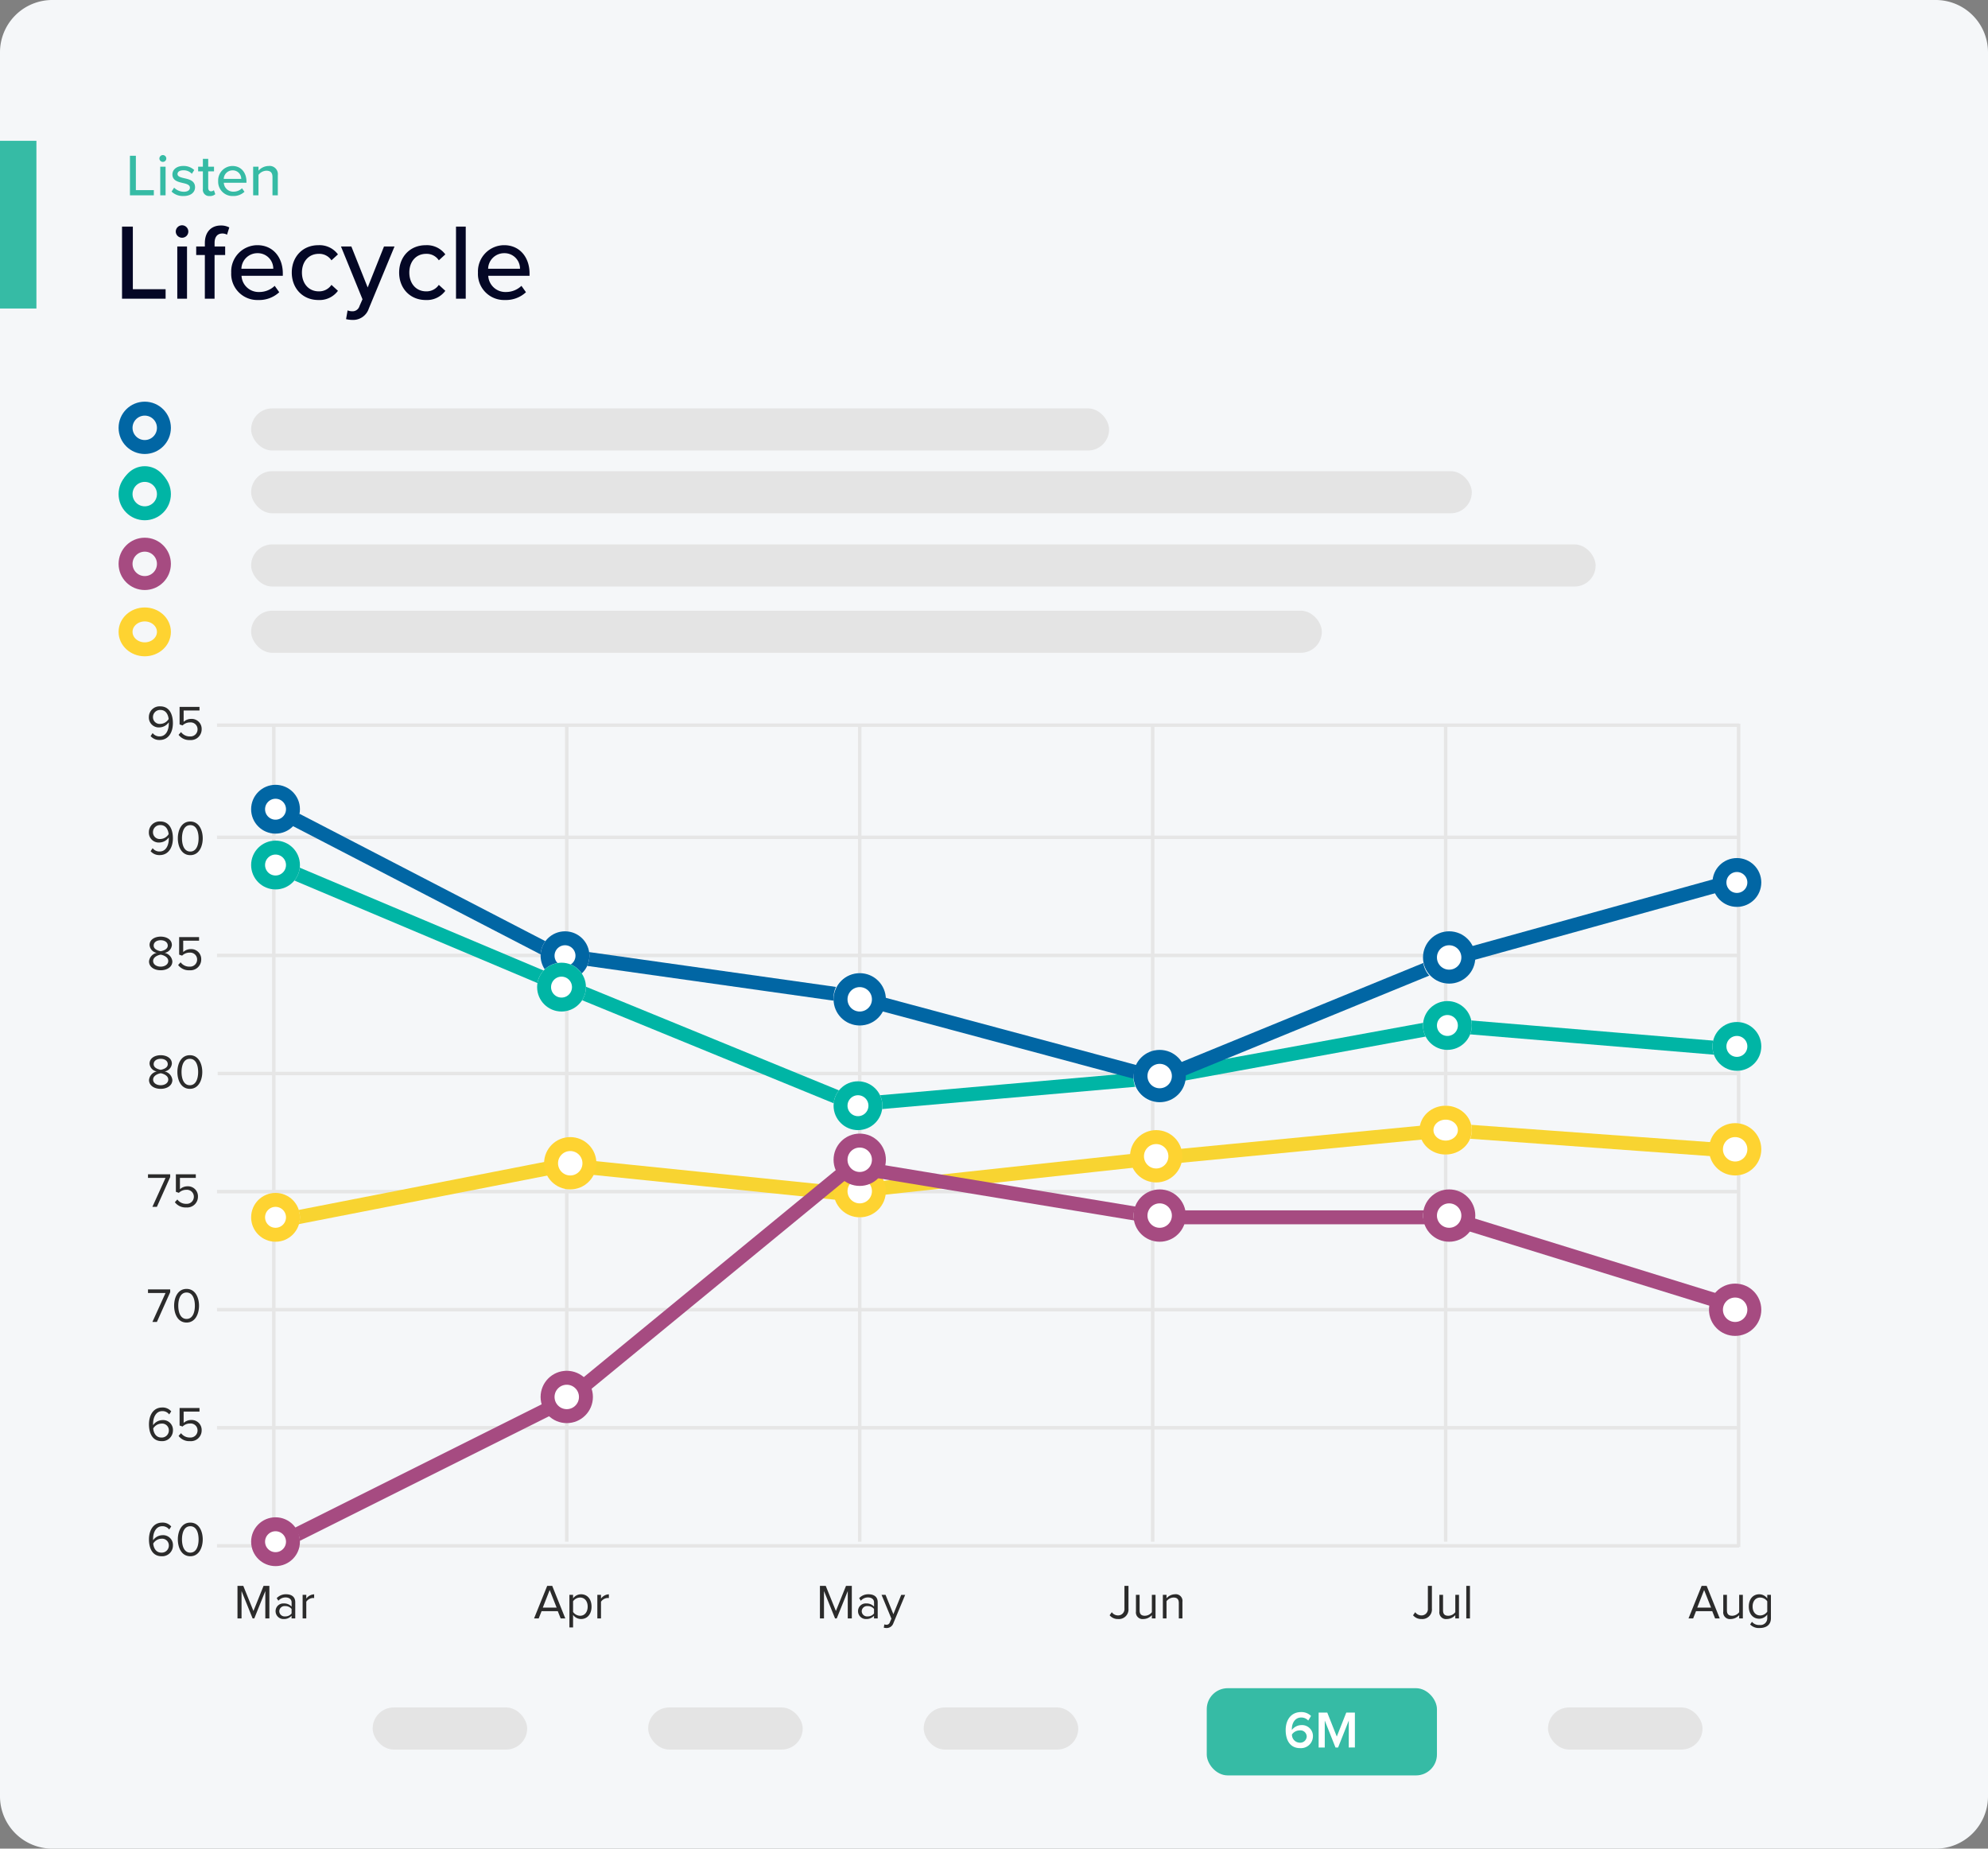 <svg xmlns="http://www.w3.org/2000/svg" viewBox="0 0 570 530"><rect x="0" y="0" width="570" height="530" fill="#808080" stroke="none"/><g transform="translate(-824 -2462)"><path fill="#f5f7f9" d="M839 2462h540a15 15 0 0 1 15 15v500a15 15 0 0 1-15 15H839a15 15 0 0 1-15-15v-500a15 15 0 0 1 15-15Z"/><path fill="#040725" d="M858.99 2547.638h12.493v-2.728h-9.393v-17.949h-3.1Zm17.206-17.484a1.773 1.773 0 0 0 1.8-1.767 1.8 1.8 0 0 0-1.8-1.8 1.82 1.82 0 0 0-1.8 1.8 1.793 1.793 0 0 0 1.8 1.767Zm-1.365 17.484h2.79v-14.973h-2.79Zm7.9 0h2.79v-12.524h3.038v-2.449h-3.033v-.992c0-1.8.837-2.728 2.232-2.728a2.661 2.661 0 0 1 1.333.341l.651-2.077a4.933 4.933 0 0 0-2.449-.558c-2.666 0-4.557 1.8-4.557 5.022v.992h-2.48v2.449h2.48Zm7.565-7.5a7.488 7.488 0 0 0 7.754 7.872 8.422 8.422 0 0 0 6.014-2.232l-1.3-1.829a6.366 6.366 0 0 1-4.433 1.767 4.91 4.91 0 0 1-5.084-4.65h11.84v-.682c0-4.588-2.79-8.091-7.285-8.091a7.53 7.53 0 0 0-7.506 7.845Zm7.5-5.549a4.43 4.43 0 0 1 4.557 4.464h-9.139a4.586 4.586 0 0 1 4.588-4.466Zm9.864 5.549c0 4.495 3.1 7.874 7.626 7.874a6.54 6.54 0 0 0 5.61-2.637l-1.86-1.705a4.255 4.255 0 0 1-3.627 1.86c-2.945 0-4.836-2.294-4.836-5.394s1.891-5.363 4.836-5.363a4.182 4.182 0 0 1 3.627 1.86l1.86-1.7a6.54 6.54 0 0 0-5.611-2.635c-4.525-.005-7.625 3.34-7.625 7.84Zm16 10.85-.434 2.511a8.064 8.064 0 0 0 1.736.217 4.732 4.732 0 0 0 4.774-3.224l7.378-17.825h-3.011l-4.681 11.747-4.681-11.749h-2.976l6.169 15.128-.868 1.984a2.069 2.069 0 0 1-2.17 1.461 3.4 3.4 0 0 1-1.24-.252Zm14.783-10.85c0 4.495 3.1 7.874 7.626 7.874a6.54 6.54 0 0 0 5.611-2.635l-1.86-1.705a4.255 4.255 0 0 1-3.624 1.858c-2.945 0-4.836-2.294-4.836-5.394s1.891-5.363 4.836-5.363a4.182 4.182 0 0 1 3.627 1.86l1.86-1.7a6.54 6.54 0 0 0-5.611-2.635c-4.529-.005-7.629 3.34-7.629 7.84Zm16.306 7.5h2.79v-20.677h-2.79Zm6.293-7.5a7.488 7.488 0 0 0 7.754 7.872 8.422 8.422 0 0 0 6.01-2.232l-1.3-1.829a6.366 6.366 0 0 1-4.433 1.767 4.91 4.91 0 0 1-5.084-4.65h11.842v-.682c0-4.588-2.79-8.091-7.285-8.091a7.53 7.53 0 0 0-7.504 7.845Zm7.5-5.549a4.43 4.43 0 0 1 4.554 4.462h-9.14a4.586 4.586 0 0 1 4.588-4.464Z"/><path fill="#36bba5" d="M861.258 2518h6.851v-1.5h-5.151v-9.843h-1.7Zm9.435-9.588a.972.972 0 0 0 .986-.969.987.987 0 0 0-.986-.986 1 1 0 0 0-.986.986.983.983 0 0 0 .986.969Zm-.748 9.588h1.53v-8.211h-1.53Zm3.247-1.071a4.671 4.671 0 0 0 3.417 1.271c2.159 0 3.315-1.1 3.315-2.516 0-1.887-1.7-2.278-3.128-2.6-1.02-.238-1.9-.476-1.9-1.19 0-.663.646-1.071 1.683-1.071a3.2 3.2 0 0 1 2.431 1l.68-1.071a4.394 4.394 0 0 0-3.128-1.173c-2.006 0-3.128 1.122-3.128 2.431 0 1.768 1.632 2.142 3.026 2.465 1.054.238 1.989.51 1.989 1.326 0 .7-.612 1.173-1.768 1.173a3.978 3.978 0 0 1-2.754-1.173Zm10.931 1.271a2.179 2.179 0 0 0 1.6-.527l-.393-1.152a1.177 1.177 0 0 1-.833.323c-.527 0-.8-.425-.8-1v-4.712h1.666v-1.343H883.7v-2.244h-1.53v2.244h-1.36v1.343h1.36v5.049a1.787 1.787 0 0 0 1.953 2.019Zm2.431-4.318a4.106 4.106 0 0 0 4.246 4.318 4.618 4.618 0 0 0 3.3-1.22l-.714-1a3.491 3.491 0 0 1-2.431.969 2.693 2.693 0 0 1-2.786-2.549h6.494v-.374c0-2.516-1.53-4.437-4-4.437a4.129 4.129 0 0 0-4.109 4.297Zm4.114-3.043a2.429 2.429 0 0 1 2.5 2.448h-5.016a2.515 2.515 0 0 1 2.516-2.444Zm11.458 7.161h1.53v-5.763a2.36 2.36 0 0 0-2.635-2.652 3.915 3.915 0 0 0-2.907 1.36v-1.156h-1.53V2518h1.53v-5.865a2.933 2.933 0 0 1 2.261-1.19c1.054 0 1.751.442 1.751 1.8ZM824 2502.373h10.442v48.081H824z"/><path fill="none" stroke="#e6e6e6" d="M886.222 2669.914h436.413m-436.413 32.146h436.413m-436.413 33.854h436.413m-436.218 33.854h436.219m-436.414 33.854h436.413m-436.413 33.854h436.413m-436.413 33.854h436.413m-436.413 33.854h436.413M902.5 2670v233.594m84-233.189v233.594m84-233.594v233.594m84-233.594v233.594m84-233.594v233.594m84-234.499v236"/><g fill="none" transform="translate(859 2577.157)"><ellipse cx="6.5" cy="7" rx="6.5" ry="7"/><circle cx="5.5" cy="5.5" r="5.5" stroke="#0166a4" stroke-width="4" transform="translate(1 2)"/></g><g fill="none" transform="translate(859 2616.157)"><ellipse cx="6.5" cy="7" rx="6.5" ry="7"/><circle cx="5.5" cy="5.5" r="5.5" stroke="#a64b81" stroke-width="4" transform="translate(1 2)"/></g><g fill="none" transform="translate(859 2636.157)"><ellipse cx="6.5" cy="7" rx="6.5" ry="7"/><ellipse cx="5.5" cy="5" stroke="#fed331" stroke-width="4" rx="5.5" ry="5" transform="translate(1 2)"/></g><path fill="#2b2b2b" d="M869.766 2674.154c2.618 0 3.808-2.3 3.808-4.816 0-2.548-1.008-4.83-3.612-4.83a3.073 3.073 0 0 0-3.276 3.052 2.834 2.834 0 0 0 3.066 2.982 3.35 3.35 0 0 0 2.632-1.456 3.288 3.288 0 0 1 .016.364c0 1.778-.742 3.668-2.632 3.668a2.412 2.412 0 0 1-2-.952l-.588.868a3.29 3.29 0 0 0 2.586 1.12Zm.252-4.62a1.934 1.934 0 0 1-2.156-2.016 2.028 2.028 0 0 1 2.138-1.974c1.624 0 2.24 1.442 2.352 2.59a2.85 2.85 0 0 1-2.334 1.4Zm8.47 4.634a3.077 3.077 0 0 0 3.332-3.08 2.856 2.856 0 0 0-2.982-2.982 3.185 3.185 0 0 0-2.184.84v-3.246h4.546v-1.038h-5.708v5.026l.854.294a2.991 2.991 0 0 1 2.154-.868 1.968 1.968 0 0 1 2.144 2.016 2.016 2.016 0 0 1-2.156 2 3.066 3.066 0 0 1-2.576-1.244l-.712.784a3.83 3.83 0 0 0 3.288 1.498Zm-8.722 32.986c2.618 0 3.808-2.3 3.808-4.816 0-2.548-1.008-4.83-3.612-4.83a3.073 3.073 0 0 0-3.276 3.052 2.834 2.834 0 0 0 3.066 2.982 3.35 3.35 0 0 0 2.632-1.456 3.288 3.288 0 0 1 .016.364c0 1.778-.742 3.668-2.632 3.668a2.412 2.412 0 0 1-2-.952l-.588.868a3.29 3.29 0 0 0 2.586 1.12Zm.252-4.62a1.934 1.934 0 0 1-2.156-2.016 2.028 2.028 0 0 1 2.138-1.974c1.624 0 2.24 1.442 2.352 2.59a2.85 2.85 0 0 1-2.334 1.4Zm8.54 4.634c2.548 0 3.57-2.562 3.57-4.83s-1.022-4.816-3.57-4.816-3.57 2.534-3.57 4.816 1.012 4.83 3.57 4.83Zm0-1.036c-1.778 0-2.38-1.932-2.38-3.794s.6-3.78 2.38-3.78 2.38 1.918 2.38 3.78-.602 3.794-2.38 3.794Zm-8.484 34.036c1.834 0 3.346-.952 3.346-2.534a2.77 2.77 0 0 0-2.226-2.45 2.48 2.48 0 0 0 2.086-2.24c0-1.68-1.666-2.422-3.206-2.422s-3.192.742-3.192 2.422a2.466 2.466 0 0 0 2.072 2.24 2.77 2.77 0 0 0-2.226 2.45c0 1.596 1.498 2.534 3.346 2.534Zm0-5.46c-.56-.1-2.016-.476-2.016-1.61 0-.966.882-1.54 2.016-1.54s2.026.574 2.026 1.542c0 1.132-1.452 1.51-2.026 1.608Zm0 4.424c-1.162 0-2.17-.616-2.17-1.624-.004-1.218 1.596-1.736 2.17-1.808.574.07 2.17.588 2.17 1.806 0 1.01-1.022 1.626-2.17 1.626Zm8.288 1.036a3.077 3.077 0 0 0 3.332-3.08 2.856 2.856 0 0 0-2.982-2.982 3.185 3.185 0 0 0-2.184.84v-3.246h4.55v-1.038h-5.712v5.026l.854.294a2.991 2.991 0 0 1 2.156-.868 1.968 1.968 0 0 1 2.142 2.016 2.016 2.016 0 0 1-2.156 2 3.066 3.066 0 0 1-2.576-1.244l-.714.784a3.83 3.83 0 0 0 3.29 1.498Zm-8.288 34c1.834 0 3.346-.952 3.346-2.534a2.77 2.77 0 0 0-2.226-2.45 2.48 2.48 0 0 0 2.086-2.24c0-1.68-1.666-2.422-3.206-2.422s-3.192.742-3.192 2.422a2.466 2.466 0 0 0 2.072 2.24 2.77 2.77 0 0 0-2.226 2.45c0 1.596 1.498 2.534 3.346 2.534Zm0-5.46c-.56-.1-2.016-.476-2.016-1.61 0-.966.882-1.54 2.016-1.54s2.026.574 2.026 1.542c0 1.132-1.452 1.51-2.026 1.608Zm0 4.424c-1.162 0-2.17-.616-2.17-1.624-.004-1.218 1.596-1.736 2.17-1.808.574.07 2.17.588 2.17 1.806 0 1.01-1.022 1.626-2.17 1.626Zm8.358 1.036c2.548 0 3.568-2.562 3.568-4.83s-1.022-4.816-3.57-4.816-3.57 2.534-3.57 4.816 1.01 4.83 3.572 4.83Zm0-1.036c-1.778 0-2.38-1.932-2.38-3.794s.6-3.78 2.38-3.78 2.38 1.918 2.38 3.78-.602 3.794-2.38 3.794Zm-9.45 34.868 3.818-8.54v-.8h-6.366v1.04h5.026l-3.766 8.3Zm8.442.168a3.077 3.077 0 0 0 3.332-3.08 2.856 2.856 0 0 0-2.982-2.982 3.185 3.185 0 0 0-2.184.84v-3.246h4.55v-1.038h-5.712v5.026l.854.294a2.991 2.991 0 0 1 2.156-.868 1.968 1.968 0 0 1 2.142 2.016 2.016 2.016 0 0 1-2.156 2 3.066 3.066 0 0 1-2.576-1.244l-.714.784a3.83 3.83 0 0 0 3.29 1.498ZM868.982 2841l3.818-8.54v-.8h-6.366v1.04h5.026l-3.766 8.3Zm8.512.168c2.548 0 3.57-2.562 3.57-4.83s-1.022-4.816-3.57-4.816-3.57 2.534-3.57 4.816 1.008 4.83 3.57 4.83Zm0-1.036c-1.778 0-2.38-1.932-2.38-3.794s.6-3.78 2.38-3.78 2.38 1.918 2.38 3.78-.602 3.794-2.38 3.794Zm-7.168 35.036a3.069 3.069 0 0 0 3.262-3.052 2.823 2.823 0 0 0-3.052-2.982 3.355 3.355 0 0 0-2.646 1.456v-.364c0-1.834.812-3.668 2.632-3.668a2.385 2.385 0 0 1 1.988.952l.59-.868a3.2 3.2 0 0 0-2.576-1.12c-2.634 0-3.81 2.296-3.81 4.816 0 2.548.994 4.83 3.612 4.83Zm-.056-1.036c-1.624 0-2.24-1.442-2.338-2.6a2.849 2.849 0 0 1 2.338-1.39 1.929 1.929 0 0 1 2.142 2.016 2.027 2.027 0 0 1-2.142 1.974Zm8.218 1.036a3.077 3.077 0 0 0 3.332-3.08 2.856 2.856 0 0 0-2.982-2.982 3.185 3.185 0 0 0-2.184.84v-3.246h4.546v-1.038h-5.708v5.026l.854.294a2.991 2.991 0 0 1 2.154-.868 1.968 1.968 0 0 1 2.144 2.016 2.016 2.016 0 0 1-2.156 2 3.066 3.066 0 0 1-2.576-1.244l-.712.784a3.83 3.83 0 0 0 3.288 1.498Zm-8.162 33a3.069 3.069 0 0 0 3.262-3.052 2.823 2.823 0 0 0-3.052-2.982 3.355 3.355 0 0 0-2.646 1.456v-.364c0-1.834.812-3.668 2.632-3.668a2.385 2.385 0 0 1 1.988.952l.59-.868a3.2 3.2 0 0 0-2.576-1.12c-2.634 0-3.81 2.296-3.81 4.816 0 2.548.994 4.83 3.612 4.83Zm-.056-1.036c-1.624 0-2.24-1.442-2.338-2.6a2.849 2.849 0 0 1 2.338-1.39 1.929 1.929 0 0 1 2.142 2.016 2.027 2.027 0 0 1-2.142 1.974Zm8.288 1.036c2.548 0 3.57-2.562 3.57-4.83s-1.022-4.816-3.57-4.816-3.57 2.534-3.57 4.816 1.012 4.83 3.57 4.83Zm0-1.036c-1.778 0-2.38-1.932-2.38-3.794s.6-3.78 2.38-3.78 2.38 1.918 2.38 3.78-.602 3.794-2.38 3.794ZM901.234 2926v-9.338h-1.666l-2.9 7.2-2.912-7.2h-1.664V2926h1.162v-7.854l3.178 7.854h.476l3.164-7.854V2926Zm7.42 0v-4.648c0-1.638-1.176-2.282-2.618-2.282a3.54 3.54 0 0 0-2.7 1.12l.49.728a2.641 2.641 0 0 1 2.074-.938c.98 0 1.708.518 1.708 1.414v1.218a2.863 2.863 0 0 0-2.24-.91 2.195 2.195 0 0 0-2.352 2.226 2.248 2.248 0 0 0 2.348 2.24 2.9 2.9 0 0 0 2.236-.938v.77Zm-2.9-.588a1.522 1.522 0 0 1-1.68-1.484 1.52 1.52 0 0 1 1.68-1.47 2.285 2.285 0 0 1 1.848.826v1.288a2.256 2.256 0 0 1-1.846.84Zm6.064.588v-4.788a2.476 2.476 0 0 1 1.848-1.078 3.468 3.468 0 0 1 .406.028v-1.078a2.914 2.914 0 0 0-2.254 1.232v-1.078h-1.05V2926Zm74.268 0-3.752-9.338h-1.442l-3.766 9.338h1.33l.826-2.086h4.648l.826 2.086Zm-2.492-3.108h-3.962l1.974-5.04Zm7 3.276c1.778 0 3.01-1.372 3.01-3.556s-1.232-3.542-3.01-3.542a2.827 2.827 0 0 0-2.282 1.176v-1.008h-1.05v9.338h1.05v-3.6a2.827 2.827 0 0 0 2.282 1.192Zm-.266-.938a2.512 2.512 0 0 1-2.016-1.092v-3.052a2.5 2.5 0 0 1 2.016-1.078c1.358 0 2.17 1.106 2.17 2.6s-.812 2.622-2.17 2.622Zm5.992.77v-4.788a2.476 2.476 0 0 1 1.848-1.078 3.468 3.468 0 0 1 .406.028v-1.078a2.914 2.914 0 0 0-2.254 1.232v-1.078h-1.05V2926Zm71.914 0v-9.338h-1.666l-2.9 7.2-2.912-7.2h-1.664V2926h1.162v-7.854l3.178 7.854h.476l3.164-7.854V2926Zm7.42 0v-4.648c0-1.638-1.176-2.282-2.618-2.282a3.54 3.54 0 0 0-2.7 1.12l.49.728a2.641 2.641 0 0 1 2.074-.938c.98 0 1.708.518 1.708 1.414v1.218a2.863 2.863 0 0 0-2.24-.91 2.195 2.195 0 0 0-2.352 2.226 2.248 2.248 0 0 0 2.348 2.24 2.9 2.9 0 0 0 2.236-.938v.77Zm-2.9-.588a1.522 1.522 0 0 1-1.68-1.484 1.52 1.52 0 0 1 1.68-1.47 2.285 2.285 0 0 1 1.848.826v1.288a2.256 2.256 0 0 1-1.846.84Zm4.646 3.234a3.187 3.187 0 0 0 .756.1 2.01 2.01 0 0 0 1.988-1.372l3.388-8.134h-1.132l-2.252 5.542-2.24-5.544h-1.148l2.828 6.832-.448 1.022a.972.972 0 0 1-1.008.714 1.61 1.61 0 0 1-.574-.112Zm67.19-2.478a2.752 2.752 0 0 0 2.968-2.982v-6.524h-1.158v6.51a1.809 1.809 0 0 1-1.88 1.96 2.187 2.187 0 0 1-1.75-.924l-.616.882a3.014 3.014 0 0 0 2.436 1.078Zm10.724-.168v-6.762h-1.05v4.97a2.581 2.581 0 0 1-1.988 1.022c-.924 0-1.526-.35-1.526-1.54v-4.452h-1.05v4.774a1.907 1.907 0 0 0 2.156 2.156 3.308 3.308 0 0 0 2.408-1.12v.952Zm7.714 0v-4.746a1.918 1.918 0 0 0-2.142-2.184 3.309 3.309 0 0 0-2.422 1.148v-.98h-1.05V2926h1.05v-4.942a2.634 2.634 0 0 1 2-1.05c.91 0 1.526.364 1.526 1.568V2926Zm68.562.168a2.752 2.752 0 0 0 2.968-2.982v-6.524h-1.158v6.51a1.809 1.809 0 0 1-1.88 1.96 2.187 2.187 0 0 1-1.75-.924l-.616.882a3.014 3.014 0 0 0 2.436 1.078Zm10.724-.168v-6.762h-1.05v4.97a2.581 2.581 0 0 1-1.988 1.022c-.924 0-1.526-.35-1.526-1.54v-4.452h-1.05v4.774a1.907 1.907 0 0 0 2.156 2.156 3.308 3.308 0 0 0 2.408-1.12v.952Zm3.15 0v-9.338h-1.05V2926Zm71.622 0-3.752-9.338h-1.442l-3.766 9.338h1.33l.826-2.086h4.648l.826 2.086Zm-2.492-3.108h-3.962l1.974-5.04Zm9.114 3.108v-6.762h-1.05v4.97a2.581 2.581 0 0 1-1.988 1.022c-.924 0-1.526-.35-1.526-1.54v-4.452h-1.05v4.774a1.907 1.907 0 0 0 2.156 2.156 3.308 3.308 0 0 0 2.408-1.12v.952Zm4.816 2.744c1.652 0 3.234-.7 3.234-2.842v-6.664h-1.05v1.022a2.827 2.827 0 0 0-2.282-1.19c-1.778 0-3.01 1.344-3.01 3.514s1.246 3.5 3.01 3.5a2.872 2.872 0 0 0 2.282-1.2v1.016a1.934 1.934 0 0 1-2.184 1.974 2.611 2.611 0 0 1-2.2-.91l-.532.756a3.454 3.454 0 0 0 2.732 1.024Zm.168-3.6c-1.372 0-2.184-1.078-2.184-2.562s.812-2.576 2.184-2.576a2.559 2.559 0 0 1 2.016 1.078v2.968a2.533 2.533 0 0 1-2.016 1.094Z"/><path fill="none" stroke="#0166a4" stroke-width="4" d="m903 2694 83 43"/><path fill="none" stroke="#a64b81" stroke-width="4" d="m903 2905 84-42m170-52h82m0 0 84 26"/><path fill="none" stroke="#f8d431" stroke-width="4" d="m899 2813 87-17m0 0 78 8m0 0 92-10m0 0 83-8m0 0 83 6"/><g transform="translate(1064 2796.706)"><ellipse cx="6.5" cy="7" fill="#fff" rx="6.5" ry="7" transform="translate(0 .295)"/><circle cx="5.5" cy="5.5" r="5.5" fill="none" stroke="#fed331" stroke-width="4" transform="translate(1 1.295)"/></g><path fill="none" stroke="#00b5a5" stroke-width="4" d="m903 2710 83 35m1 0 83 34"/><path fill="none" stroke="#a64b81" stroke-width="4" d="m987 2863 84-69m-6 2 91 15"/><path fill="none" stroke="#00b5a5" stroke-width="4" d="m1065 2779 91-8m1 0 82-15m0 0 84 7"/><path fill="none" stroke="#0166a4" stroke-width="4" d="m986 2736 85 12m-1 0 82 22m5 1 83-34m0 0 83-23"/><g transform="translate(896 2804.708)"><ellipse cx="7" cy="6" fill="#fff" rx="7" ry="6" transform="translate(0 .292)"/><circle cx="5" cy="5" r="5" fill="none" stroke="#fed331" stroke-width="4" transform="translate(2 1.292)"/></g><g transform="translate(981 2788.823)"><ellipse cx="6.5" cy="7" fill="#fff" rx="6.5" ry="7" transform="translate(0 .176)"/><circle cx="5.5" cy="5.5" r="5.5" fill="none" stroke="#fed331" stroke-width="4" transform="translate(1 1.176)"/></g><g transform="translate(1149 2786.569)"><circle cx="6.5" cy="6.5" r="6.5" fill="#fff" transform="translate(0 .43)"/><circle cx="5.5" cy="5.5" r="5.5" fill="none" stroke="#fed331" stroke-width="4" transform="translate(1 1.43)"/></g><g transform="translate(1232 2779.365)"><circle cx="7" cy="7" r="7" fill="#fff" transform="translate(0 -.365)"/><ellipse cx="5.5" cy="5" fill="none" stroke="#fed331" stroke-width="4" rx="5.5" ry="5" transform="translate(1 1.635)"/></g><g transform="translate(1315 2784.882)"><ellipse cx="6.5" cy="7" fill="#fff" rx="6.5" ry="7" transform="translate(0 .118)"/><circle cx="5.5" cy="5.5" r="5.5" fill="none" stroke="#fed331" stroke-width="4" transform="translate(1 1.118)"/></g><path fill="#fff" d="M986.136 2749.596a5.611 5.611 0 1 1 5.611-5.611 5.617 5.617 0 0 1-5.611 5.611Zm170.277 26.544a5.611 5.611 0 1 1 5.611-5.611 5.617 5.617 0 0 1-5.611 5.611Z"/><path fill="#00b5a5" d="M1156.413 2766.04a4.489 4.489 0 1 0 4.489 4.489 4.494 4.494 0 0 0-4.489-4.489m0-2.244a6.733 6.733 0 1 1-6.733 6.733 6.733 6.733 0 0 1 6.733-6.733Z"/><g transform="translate(896 2687.988)"><ellipse cx="7" cy="6" fill="#fff" rx="7" ry="6" transform="translate(0 .012)"/><circle cx="5" cy="5" r="5" fill="none" stroke="#0166a4" stroke-width="4" transform="translate(2 1.012)"/></g><g transform="translate(979 2728.918)"><circle cx="7" cy="7" r="7" fill="#fff" transform="translate(0 .082)"/><circle cx="5" cy="5" r="5" fill="none" stroke="#0166a4" stroke-width="4" transform="translate(2 2.082)"/></g><g transform="translate(1063 2740.741)"><circle cx="7" cy="7" r="7" fill="#fff" transform="translate(0 .259)"/><circle cx="5.5" cy="5.5" r="5.5" fill="none" stroke="#0166a4" stroke-width="4" transform="translate(2 2.259)"/></g><g transform="translate(1149 2763.6)"><circle cx="7" cy="7" r="7" fill="#fff" transform="translate(0 .4)"/><circle cx="5.5" cy="5.5" r="5.5" fill="none" stroke="#0166a4" stroke-width="4" transform="translate(2 1.4)"/></g><g transform="translate(1232 2729.706)"><circle cx="7" cy="7" r="7" fill="#fff" transform="translate(0 .294)"/><circle cx="5.5" cy="5.5" r="5.5" fill="none" stroke="#0166a4" stroke-width="4" transform="translate(2 1.294)"/></g><rect width="66" height="25" fill="#36bba5" rx="6" transform="translate(1170 2946)"/><g transform="translate(1316 2710.068)"><ellipse cx="6.5" cy="5.5" fill="#fff" rx="6.5" ry="5.5" transform="translate(0 -.068)"/><circle cx="5" cy="5" r="5" fill="none" stroke="#0166a4" stroke-width="4" transform="translate(1 -.068)"/></g><g transform="translate(896 2897.882)"><ellipse cx="7" cy="6" fill="#fff" rx="7" ry="6" transform="translate(0 .118)"/><circle cx="5" cy="5" r="5" fill="none" stroke="#a64b81" stroke-width="4" transform="translate(2 1.118)"/></g><g transform="translate(980 2856.759)"><ellipse cx="6.5" cy="6" fill="#fff" rx="6.5" ry="6" transform="translate(0 .241)"/><circle cx="5.5" cy="5.5" r="5.5" fill="none" stroke="#a64b81" stroke-width="4" transform="translate(1 .241)"/></g><g transform="translate(1064 2788.146)"><circle cx="6.5" cy="6.5" r="6.5" fill="#fff" transform="translate(0 -.147)"/><circle cx="5.5" cy="5.5" r="5.5" fill="none" stroke="#a64b81" stroke-width="4" transform="translate(1 .853)"/></g><g transform="translate(1149 2804.828)"><ellipse cx="7" cy="5.5" fill="#fff" rx="7" ry="5.5" transform="translate(0 .172)"/><circle cx="5.5" cy="5.5" r="5.5" fill="none" stroke="#a64b81" stroke-width="4" transform="translate(2 .172)"/></g><g transform="translate(1232 2804.828)"><ellipse cx="7" cy="5.5" fill="#fff" rx="7" ry="5.5" transform="translate(0 .172)"/><circle cx="5.5" cy="5.5" r="5.5" fill="none" stroke="#a64b81" stroke-width="4" transform="translate(2 .172)"/></g><g transform="translate(1315 2829.812)"><circle cx="6.5" cy="6.5" r="6.5" fill="#fff" transform="translate(0 .188)"/><circle cx="5.5" cy="5.5" r="5.5" fill="none" stroke="#a64b81" stroke-width="4" transform="translate(1 2.188)"/></g><path fill="#fff" d="M1196.755 2963.18a3.424 3.424 0 0 0 3.69-3.36 3.13 3.13 0 0 0-3.36-3.24 3.469 3.469 0 0 0-2.685 1.41v-.285c0-1.755.96-3.3 2.64-3.3a2.627 2.627 0 0 1 2.055.87l.81-1.32a3.932 3.932 0 0 0-2.865-1.11c-2.895 0-4.41 2.28-4.41 5.16 0 2.795 1.185 5.175 4.125 5.175Zm-.105-1.56a2.284 2.284 0 0 1-2.22-2.355 2.7 2.7 0 0 1 2.19-1.165 1.8 1.8 0 0 1 2.04 1.78 1.862 1.862 0 0 1-2.01 1.74Zm15.825 1.38v-10.005H1210l-2.715 6.87-2.73-6.87h-2.475V2963h1.755v-7.725l3.075 7.725h.75l3.06-7.725V2963Z"/><g fill="none" stroke="#00b5a5" transform="translate(859 2596.156)"><ellipse cx="6.5" cy="7" rx="6.5" ry="7"/><circle cx="5.5" cy="5.5" r="5.5" stroke-width="4" transform="translate(1 2)"/></g><g transform="translate(896 2702.918)"><circle cx="7" cy="7" r="7" fill="#fff" transform="translate(0 .082)"/><circle cx="5" cy="5" r="5" fill="none" stroke="#00b5a5" stroke-width="4" transform="translate(2 2.082)"/></g><g transform="translate(978 2737.918)"><circle cx="7" cy="7" r="7" fill="#fff" transform="translate(0 .082)"/><circle cx="5" cy="5" r="5" fill="none" stroke="#00b5a5" stroke-width="4" transform="translate(2 2.082)"/></g><g transform="translate(1063 2771.918)"><circle cx="7" cy="7" r="7" fill="#fff" transform="translate(0 .082)"/><circle cx="5" cy="5" r="5" fill="none" stroke="#00b5a5" stroke-width="4" transform="translate(2 2.082)"/></g><g transform="translate(1232 2748.918)"><circle cx="7" cy="7" r="7" fill="#fff" transform="translate(0 .082)"/><circle cx="5" cy="5" r="5" fill="none" stroke="#00b5a5" stroke-width="4" transform="translate(2 2.082)"/></g><g transform="translate(1315 2754.918)"><circle cx="7" cy="7" r="7" fill="#fff" transform="translate(0 .082)"/><circle cx="5" cy="5" r="5" fill="none" stroke="#00b5a5" stroke-width="4" transform="translate(2 2.082)"/></g><rect width="44.304" height="12.075" fill="#e4e4e4" rx="6.037" transform="translate(1088.848 2951.52)"/><rect width="44.304" height="12.075" fill="#e4e4e4" rx="6.037" transform="translate(1009.848 2951.519)"/><rect width="44.304" height="12.075" fill="#e4e4e4" rx="6.037" transform="translate(930.848 2951.519)"/><rect width="44.304" height="12.075" fill="#e4e4e4" rx="6.037" transform="translate(1267.848 2951.519)"/><rect width="246" height="12.075" fill="#e4e4e4" rx="6.037" transform="translate(896 2579.082)"/><rect width="350" height="12.075" fill="#e4e4e4" rx="6.037" transform="translate(896 2597.082)"/><rect width="385.5" height="12.075" fill="#e4e4e4" rx="6.037" transform="translate(896 2618.082)"/><rect width="307" height="12.075" fill="#e4e4e4" rx="6.037" transform="translate(896 2637.082)"/></g></svg>